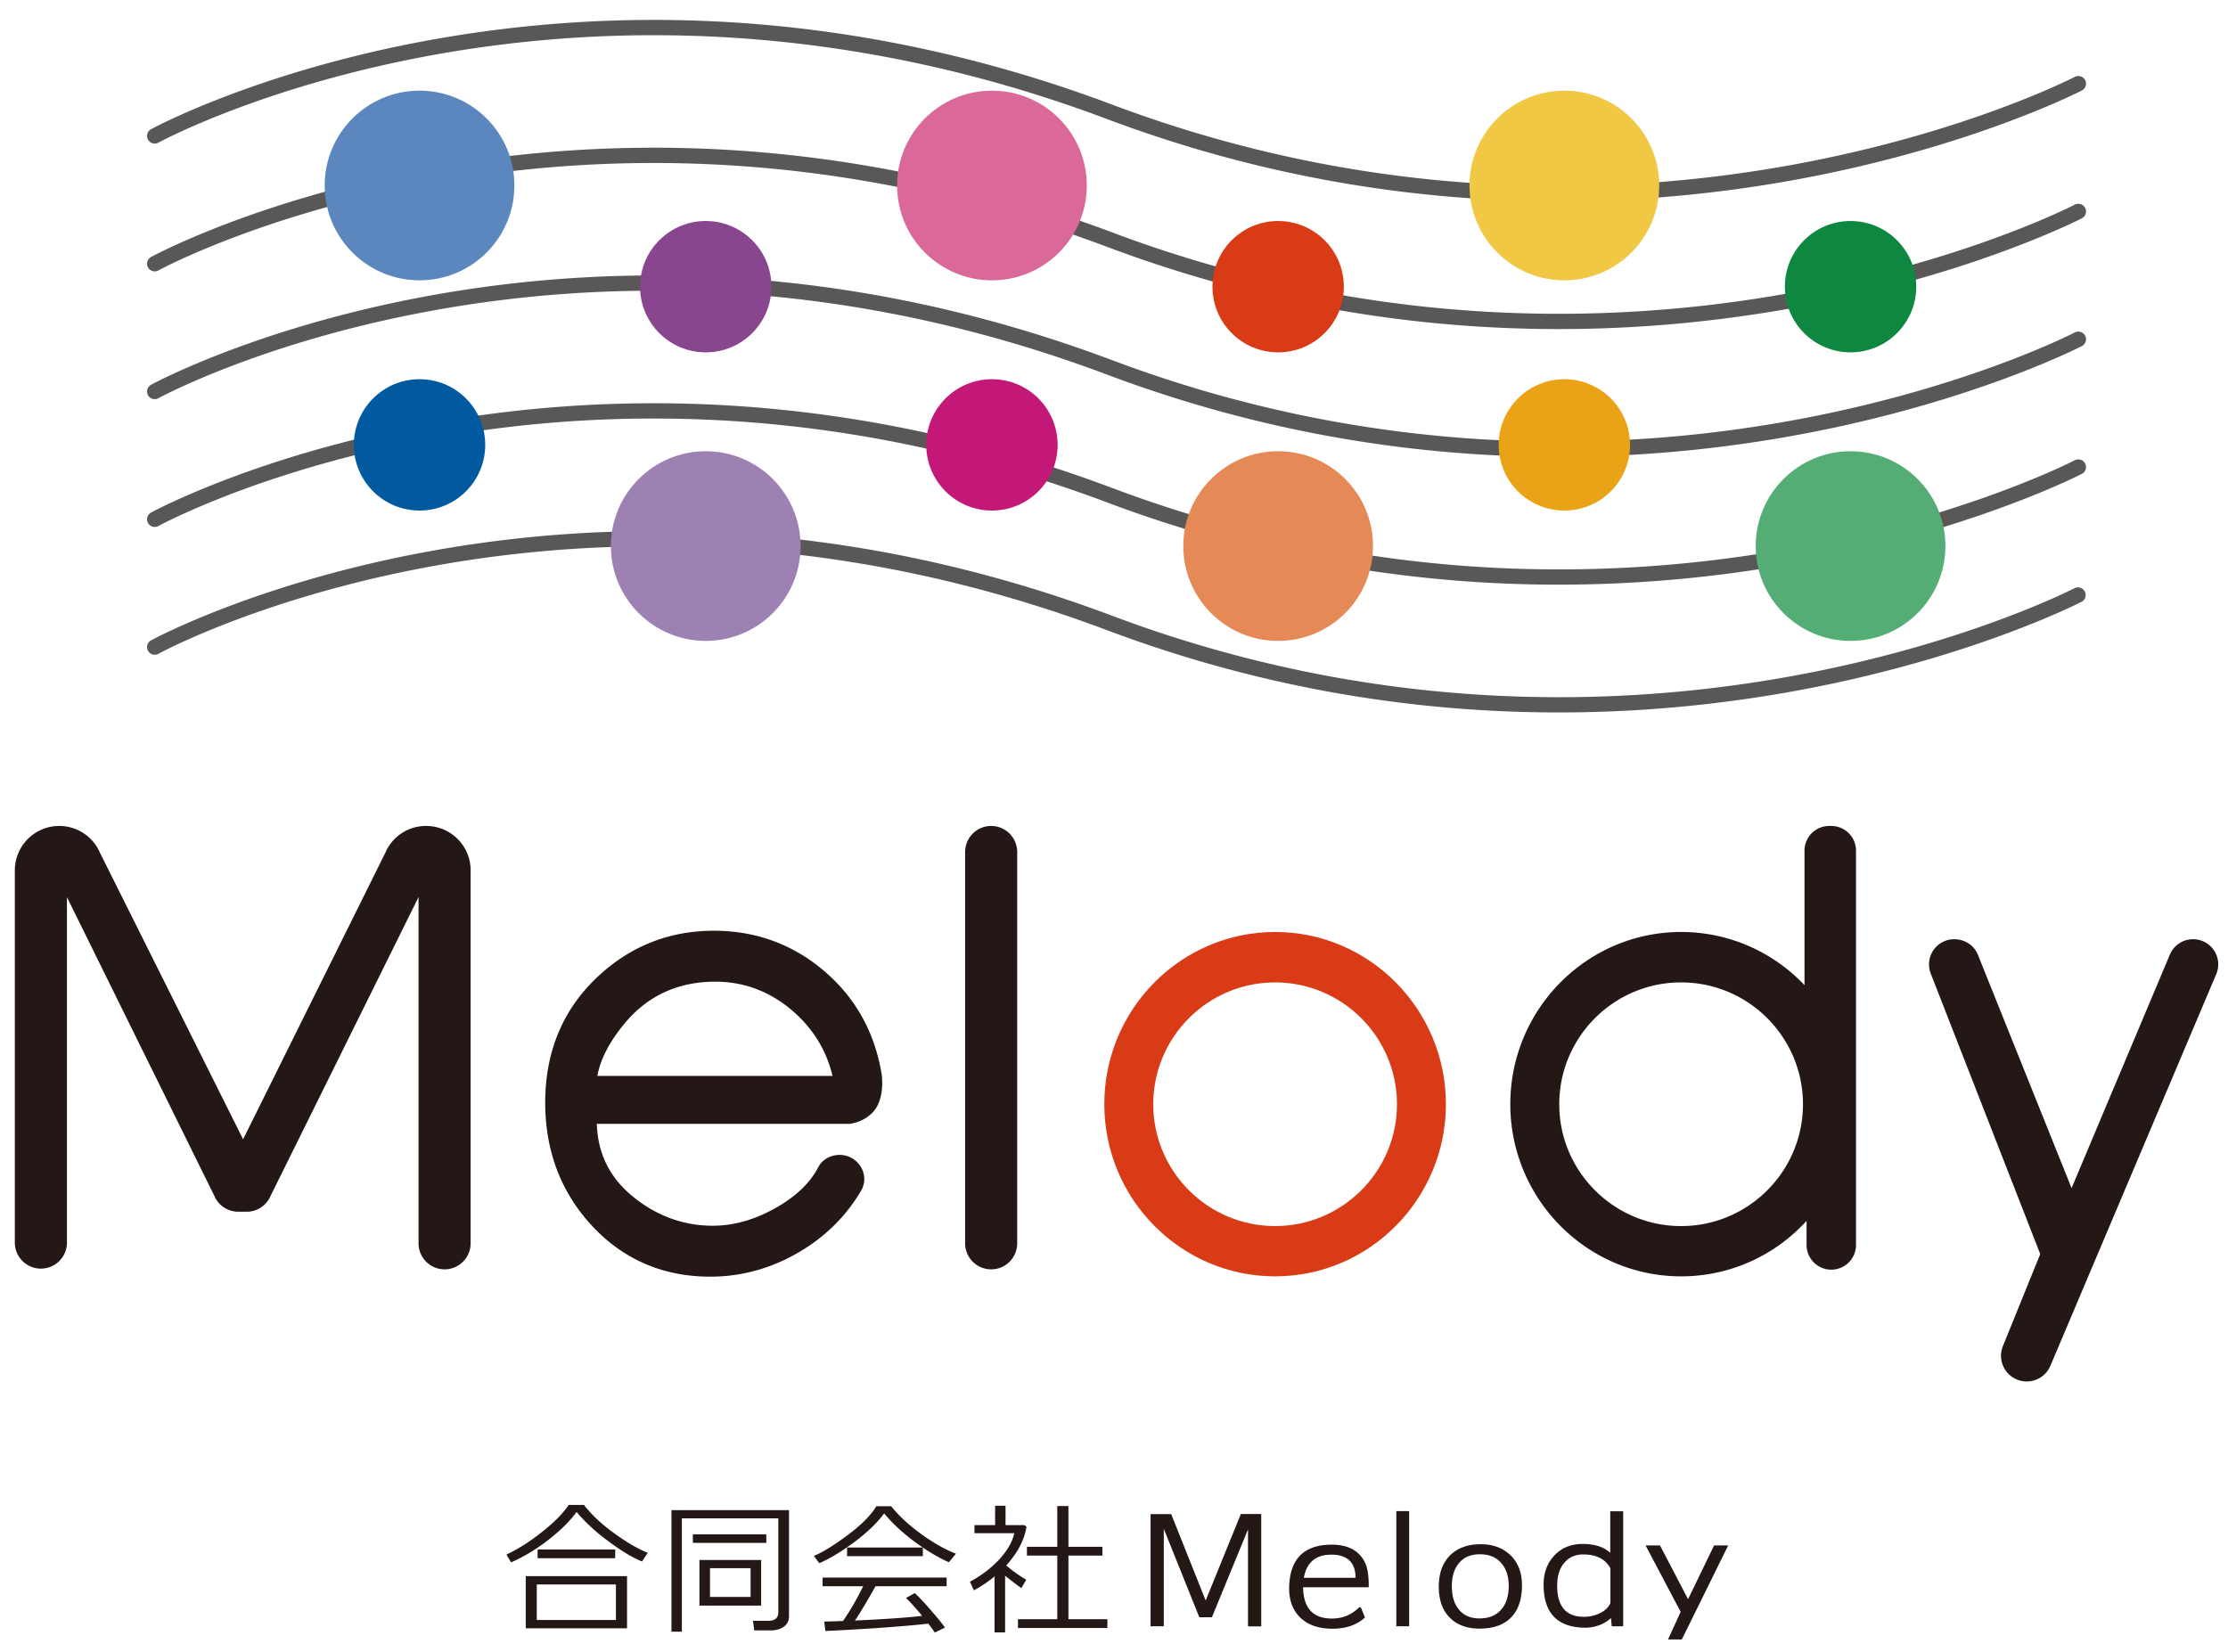 <svg version="1.1" id="レイヤー_1" xmlns="http://www.w3.org/2000/svg" x="0" y="0" width="200" height="148.33" viewBox="0 0 200 148.33" xml:space="preserve"><style>.st0{fill:#231815}.st1{fill:#595857}.st11{fill:#d83b16}</style><path class="st0" d="M104.47 137.262v8.747h-1.188v-10.066h1.853l3.094 7.754 3.159-7.767h1.829v10.09h-1.188v-8.707l-3.238 7.885h-1.134l-3.187-7.936zM116.976 142.51c.027 1.879.891 2.814 2.598 2.806.949 0 1.763-.339 2.442-1.018l.142.012.368.914c-.741.679-1.728 1.014-2.965 1.006-1.199-.01-2.14-.335-2.818-.98-.706-.671-1.044-1.592-1.019-2.768.063-2.506 1.314-3.772 3.761-3.798 1.461-.018 2.467.496 3.015 1.54.262.506.382 1.266.365 2.285h-5.889zm4.712-.849c-.016-1.445-.804-2.137-2.363-2.076-1.278.052-2.041.744-2.284 2.076h4.647zM125.343 146.009v-10.34h1.15v10.34h-1.15zM132.85 138.646c1.096-.016 1.987.292 2.677.927.739.679 1.104 1.611 1.096 2.794-.008 1.315-.373 2.302-1.096 2.964-.635.582-1.515.879-2.638.887-1.096.018-1.976-.274-2.636-.875-.73-.661-1.098-1.627-1.098-2.897 0-1.218.354-2.167 1.058-2.846.661-.627 1.541-.945 2.637-.954zm.024 6.657c.818-.008 1.455-.282 1.908-.822.433-.514.651-1.21.651-2.089 0-.861-.226-1.551-.679-2.069s-1.093-.777-1.919-.777c-.818 0-1.45.274-1.892.823-.42.514-.624 1.214-.616 2.101.011.879.226 1.566.654 2.062.446.532 1.075.789 1.893.771zM144.613 145.277c-.679.593-1.488.879-2.429.863-2.325-.061-3.53-1.258-3.617-3.591-.052-1.139.24-2.073.875-2.799s1.475-1.104 2.521-1.13c1.131-.018 1.992.248 2.584.796v-3.733h1.161v10.326h-1.03l-.065-.732zm-2.494-5.717c-.687 0-1.246.238-1.671.718-.444.504-.665 1.201-.665 2.088 0 1.863.799 2.794 2.401 2.794.54 0 1.036-.117 1.488-.353.452-.234.747-.53.889-.887v-3.12c-.452-.827-1.267-1.24-2.442-1.24zM150.97 147.196h-1.24l1.137-2.48-3.148-5.965h1.295l2.518 4.83 2.336-4.83h1.267l-4.165 8.445zM57.63 140.191c-.851-.349-1.816-.926-2.895-1.724-1.202-.873-2.193-1.783-2.976-2.721-.429.585-.95 1.153-1.565 1.697-1.377 1.229-2.815 2.169-4.315 2.831l-.42-.7a15.125 15.125 0 002.459-1.474c1.474-1.07 2.518-2.065 3.134-2.987h1.365c.625.801 1.398 1.547 2.318 2.252 1.289.972 2.424 1.655 3.407 2.049l-.512.777zm-10.436 6.001v-4.685h9.093v4.685h-9.093zm.99-.748h7.104v-3.188h-7.104v3.188zm7.04-5.543H48.26v-.788h6.964v.788zM69.248 146.378H67.71l-.118-.856h1.368c.604 0 .907-.259.907-.778v-8.422h-8.658v10.173h-.933v-10.909h10.551v9.527c0 .396-.153.705-.458.929-.308.22-.682.336-1.121.336zm-7.052-7.858v-.764h6.592v.764h-6.592zm.59 5.634v-4.095h5.541v4.095h-5.541zm.948-.778h3.645v-2.579h-3.645v2.579zM76.038 139.715v-.774h6.805c-1.424-.955-2.579-1.978-3.475-3.067-.651.889-1.598 1.785-2.843 2.699-1.085.79-2.084 1.382-2.985 1.775l-.478-.656c.634-.254 1.462-.747 2.49-1.474 1.525-1.07 2.565-2.065 3.115-2.987h1.332c.613.771 1.388 1.516 2.329 2.223 1.193.917 2.357 1.596 3.485 2.044l-.63.762c-.703-.297-1.483-.738-2.341-1.318v.774h-6.804zm-1.947 6.717l-.104-.844c.429-.009.99-.026 1.683-.052.58-.82 1.186-1.856 1.816-3.121h-3.645v-.776h11.133v.776h-6.382c-.747 1.332-1.361 2.36-1.842 3.079 2.752-.125 4.763-.264 6.027-.422-.599-.719-1.08-1.252-1.45-1.604l.79-.434c.36.325.839.832 1.436 1.526.568.65.993 1.172 1.275 1.565l-.908.448a17.09 17.09 0 00-.592-.802c-.78.102-2.287.236-4.527.394-1.997.133-3.569.22-4.71.267zM89.276 146.56v-5.027c-.552.464-1.17.882-1.854 1.249l-.356-.774a10.12 10.12 0 002.353-1.709c.88-.872 1.424-1.75 1.636-2.647h-3.581v-.726h1.855v-1.738h.934v1.738h1.697l.184.148c-.184 1.174-.788 2.332-1.815 3.47.474.425 1.072.854 1.791 1.292l-.434.752a33.1 33.1 0 01-1.462-1.118v5.091h-.948zm2.104-.395v-.79h3.529v-5.71h-2.725v-.79h2.725v-3.659h1v3.659h3.051v.79h-3.051v5.71h3.497v.79H91.38z"/><g><path class="st1" d="M139.918 18.072c-12.163 0-25.975-1.906-40.552-7.387-47.87-17.996-84.775 1.919-85.143 2.12a.687.687 0 11-.667-1.203c.371-.206 37.803-20.437 86.296-2.204 47.049 17.687 86.007-2.291 86.396-2.497a.695.695 0 01.93.29.69.69 0 01-.29.93c-.274.142-19.379 9.951-46.97 9.951zM139.92 63.965c-12.166 0-25.975-1.906-40.555-7.388-47.908-18.012-84.776 1.917-85.143 2.121a.684.684 0 01-.935-.268.687.687 0 01.268-.935c.371-.205 37.797-20.441 86.296-2.205 47.069 17.697 86.007-2.291 86.396-2.495a.69.69 0 01.64 1.22c-.273.141-19.38 9.948-46.967 9.95zM139.92 41.018c-12.166 0-25.975-1.906-40.555-7.388-47.903-18.008-84.775 1.918-85.143 2.121a.684.684 0 01-.935-.268.687.687 0 01.268-.935c.371-.207 37.797-20.441 86.296-2.205 47.069 17.697 86.007-2.292 86.396-2.495a.694.694 0 01.93.29.69.69 0 01-.29.93c-.273.141-19.38 9.948-46.967 9.95z"/><path class="st1" d="M139.92 52.492c-12.166 0-25.975-1.906-40.555-7.388-47.903-18.005-84.775 1.919-85.143 2.121a.684.684 0 01-.935-.268.687.687 0 01.268-.935c.371-.206 37.797-20.443 86.296-2.205 47.069 17.697 86.007-2.292 86.396-2.495a.695.695 0 01.93.29.69.69 0 01-.29.93c-.273.141-19.38 9.947-46.967 9.95zM139.918 29.545c-12.163 0-25.975-1.906-40.552-7.387-47.87-17.996-84.775 1.918-85.143 2.12a.687.687 0 11-.667-1.203c.371-.206 37.803-20.437 86.296-2.204 47.049 17.687 86.007-2.291 86.396-2.497a.693.693 0 01.93.29.69.69 0 01-.29.93c-.274.142-19.379 9.951-46.97 9.951z"/><g><circle cx="37.66" cy="16.654" r="8.515" fill="#5c87be"/><circle cx="37.66" cy="39.942" r="5.897" fill="#015aa0"/><circle cx="140.427" cy="16.654" r="8.515" fill="#f0c844"/><circle cx="140.427" cy="39.942" r="5.897" fill="#eaa316"/><circle cx="89.043" cy="16.654" r="8.515" fill="#da6999"/><circle cx="89.043" cy="39.942" r="5.897" fill="#c31877"/><g><circle cx="166.118" cy="49.027" r="8.515" fill="#55ad76"/><circle cx="166.118" cy="25.739" r="5.897" fill="#0e8841"/></g><g><circle cx="114.735" cy="49.027" r="8.515" fill="#e58956"/><circle class="st11" cx="114.735" cy="25.739" r="5.897"/></g><g><circle cx="63.352" cy="49.027" r="8.515" fill="#9e81b3"/><circle cx="63.352" cy="25.739" r="5.897" fill="#87468d"/></g></g></g><g><path class="st0" d="M1.726 111.627V78.139a3.59 3.59 0 016.892-1.403l13.205 26.438 13.116-26.43a3.59 3.59 0 013.307-2.194h.017a3.59 3.59 0 013.589 3.589v33.489a1.945 1.945 0 01-3.89 0V78.86L23.93 107.205a1.945 1.945 0 01-1.794 1.194h-.745a1.945 1.945 0 01-1.795-1.196L5.616 78.858v32.77a1.945 1.945 0 01-1.945 1.945 1.947 1.947 0 01-1.945-1.946z"/><path class="st0" d="M39.908 113.965a2.339 2.339 0 01-2.337-2.337V80.542L24.283 107.38a2.323 2.323 0 01-2.147 1.412h-.745a2.332 2.332 0 01-2.158-1.439L6.01 80.548v31.08a2.34 2.34 0 01-4.678 0v-33.49a3.987 3.987 0 013.983-3.983c1.6 0 3.041.952 3.666 2.424l12.841 25.709 12.765-25.721a3.966 3.966 0 013.66-2.412c2.214 0 4 1.786 4 3.983v33.49a2.34 2.34 0 01-2.339 2.337zm-1.55-36.79v34.453a1.551 1.551 0 003.101 0v-33.49a3.198 3.198 0 00-3.195-3.195 3.196 3.196 0 00-2.962 1.953l-13.478 27.16L8.266 76.911a3.2 3.2 0 00-2.951-1.968 3.198 3.198 0 00-3.195 3.195v33.49a1.552 1.552 0 003.102 0v-34.46l14.726 29.861c.251.601.813.976 1.442.976h.745c.627 0 1.189-.373 1.431-.952l14.792-29.878zM78.109 99.54c-.447.504-1.132.864-1.868.972H53.172c0 3.119 1.251 5.624 3.757 7.516 2.119 1.612 4.467 2.417 7.043 2.417 2.032 0 4.046-.586 6.044-1.76 1.781-1.036 3.044-2.273 3.791-3.711.297-.572.933-.887 1.577-.887 1.342 0 2.253 1.458 1.575 2.615-1.229 2.099-2.904 3.811-5.027 5.136-2.557 1.594-5.281 2.391-8.171 2.391-4.169 0-7.639-1.507-10.406-4.52-2.68-2.925-4.02-6.499-4.02-10.721 0-4.519 1.559-8.215 4.678-11.089 2.838-2.628 6.192-3.941 10.064-3.941 3.87 0 7.225 1.297 10.064 3.889 2.516 2.3 4.054 5.2 4.617 8.703.001-.001.28 1.943-.649 2.99zm-2.89-2.549c-.509-2.628-1.805-4.826-3.889-6.595-2.086-1.77-4.459-2.654-7.121-2.654-3.486 0-6.308 1.305-8.462 3.915-1.542 1.875-2.401 3.652-2.574 5.335l22.046-.001z"/><path class="st0" d="M63.762 114.622c-4.266 0-7.865-1.564-10.696-4.648-2.736-2.988-4.124-6.684-4.124-10.987 0-4.611 1.617-8.44 4.804-11.379 2.899-2.685 6.376-4.045 10.332-4.045 3.953 0 7.428 1.342 10.33 3.992 2.571 2.348 4.166 5.354 4.741 8.93.012.094.293 2.145-.745 3.316-.512.577-1.279.977-2.105 1.099l-22.725.004c.099 2.829 1.277 5.059 3.593 6.807 2.04 1.551 4.33 2.337 6.806 2.337 1.952 0 3.919-.574 5.845-1.706 1.708-.994 2.932-2.188 3.639-3.554.353-.677 1.091-1.098 1.927-1.098.786 0 1.519.426 1.913 1.114.381.664.383 1.447.004 2.094-1.257 2.143-2.993 3.917-5.158 5.271-2.61 1.629-5.43 2.453-8.381 2.453zm.316-30.271c-3.752 0-7.049 1.291-9.798 3.836-3.02 2.785-4.551 6.419-4.551 10.801 0 4.099 1.318 7.616 3.917 10.455 2.675 2.914 6.078 4.393 10.115 4.393 2.802 0 5.481-.785 7.962-2.331 2.056-1.285 3.704-2.969 4.896-5.002a1.267 1.267 0 00-.008-1.303 1.422 1.422 0 00-1.228-.719c-.533 0-1.015.265-1.227.675-.779 1.499-2.105 2.802-3.942 3.87-2.048 1.203-4.148 1.813-6.243 1.813-2.652 0-5.102-.84-7.282-2.496-2.595-1.96-3.911-4.593-3.911-7.829v-.394h23.463c.578-.09 1.188-.406 1.573-.839v-.001c.794-.896.557-2.656.555-2.674-.546-3.391-2.058-6.241-4.494-8.467-2.751-2.513-6.046-3.788-9.797-3.788zm11.619 13.034H52.736l.045-.434c.179-1.75 1.075-3.616 2.662-5.544 2.222-2.693 5.172-4.059 8.766-4.059 2.746 0 5.229.924 7.377 2.747 2.143 1.819 3.497 4.114 4.021 6.821l.09.469zm-22.072-.787h21.107c-.55-2.324-1.778-4.307-3.657-5.902-2.002-1.698-4.312-2.56-6.867-2.56-3.347 0-6.093 1.269-8.158 3.772-1.351 1.642-2.166 3.218-2.425 4.69zM87.029 111.627V76.494a1.945 1.945 0 013.89 0v35.133a1.945 1.945 0 01-3.89 0z"/><path class="st0" d="M88.974 113.965a2.34 2.34 0 01-2.339-2.337V76.495a2.341 2.341 0 012.339-2.339 2.34 2.34 0 012.337 2.339v35.133a2.338 2.338 0 01-2.337 2.337zm0-39.022c-.855 0-1.551.696-1.551 1.551v35.133a1.551 1.551 0 003.101 0V76.495c0-.856-.695-1.552-1.55-1.552z"/><g><path class="st0" d="M183.569 112.594l-9.886-25.333a1.864 1.864 0 011.737-2.542h.045c.762 0 1.446.463 1.73 1.17l8.756 21.819 9.196-21.848a1.864 1.864 0 113.435 1.45l-14.886 35.159a1.913 1.913 0 01-3.534-1.464l3.407-8.411z"/><path class="st0" d="M181.932 124.03a2.304 2.304 0 01-2.138-3.172l3.351-8.267-9.83-25.186a2.26 2.26 0 012.104-3.08c.972 0 1.794.557 2.139 1.417l8.4 20.93 8.823-20.965a2.256 2.256 0 012.082-1.382 2.255 2.255 0 012.08 3.138l-14.887 35.159a2.3 2.3 0 01-2.124 1.408zm-6.468-38.917c-.538 0-.98.233-1.258.641-.28.407-.337.905-.157 1.366l9.944 25.478-3.468 8.557c-.193.475-.138.992.148 1.418a1.5 1.5 0 001.26.671c.611 0 1.161-.364 1.399-.927l14.887-35.159a1.451 1.451 0 00-.129-1.386 1.447 1.447 0 00-1.226-.658 1.47 1.47 0 00-1.356.901l-9.566 22.73-9.114-22.708a1.462 1.462 0 00-1.364-.924z"/><g><path class="st0" d="M164.389 74.549h-.185a1.826 1.826 0 00-1.826 1.826v13.111c-2.74-3.311-6.86-5.42-11.471-5.42-8.25 0-14.939 6.745-14.939 15.066 0 8.321 6.688 15.066 14.939 15.066 4.718 0 8.918-2.211 11.656-5.656v3.23a1.826 1.826 0 103.652 0V76.375a1.826 1.826 0 00-1.826-1.826zm-13.481 35.924c-6.259 0-11.332-5.074-11.332-11.332 0-6.259 5.074-11.332 11.332-11.332 6.259 0 11.332 5.074 11.332 11.332 0 6.258-5.074 11.332-11.332 11.332z"/><path class="st0" d="M150.908 114.593c-8.455 0-15.333-6.935-15.333-15.459s6.878-15.459 15.333-15.459c4.208 0 8.188 1.727 11.076 4.774V76.375a2.22 2.22 0 012.219-2.219h.186a2.22 2.22 0 012.219 2.219v35.398c0 1.224-.995 2.219-2.219 2.219s-2.219-.995-2.219-2.219v-2.161c-2.903 3.178-6.95 4.981-11.262 4.981zm0-30.132c-8.021 0-14.546 6.582-14.546 14.672s6.525 14.672 14.546 14.672c4.431 0 8.566-2.008 11.348-5.508l.702-.884v4.36a1.433 1.433 0 002.864 0V76.375c0-.79-.642-1.432-1.432-1.432h-.186c-.79 0-1.432.642-1.432 1.432V90.58l-.698-.843c-2.774-3.352-6.844-5.276-11.166-5.276zm0 26.405c-6.467 0-11.727-5.26-11.727-11.725 0-6.467 5.26-11.727 11.727-11.727 6.465 0 11.725 5.26 11.725 11.727 0 6.466-5.26 11.725-11.725 11.725zm0-22.664c-6.032 0-10.939 4.907-10.939 10.939 0 6.031 4.907 10.938 10.939 10.938 6.031 0 10.938-4.907 10.938-10.938 0-6.032-4.907-10.939-10.938-10.939z"/></g></g><g><path class="st11" d="M114.462 84.067c-8.25 0-14.939 6.745-14.939 15.066 0 8.321 6.688 15.066 14.939 15.066 8.25 0 14.939-6.745 14.939-15.066-.001-8.321-6.689-15.066-14.939-15.066zm0 26.406c-6.259 0-11.332-5.074-11.332-11.332 0-6.259 5.074-11.332 11.332-11.332 6.259 0 11.332 5.074 11.332 11.332 0 6.258-5.074 11.332-11.332 11.332z"/><path class="st11" d="M114.462 114.593c-8.454 0-15.332-6.935-15.332-15.459s6.878-15.459 15.332-15.459 15.332 6.935 15.332 15.459-6.878 15.459-15.332 15.459zm0-30.132c-8.019 0-14.544 6.582-14.544 14.672s6.525 14.672 14.544 14.672 14.544-6.582 14.544-14.672-6.525-14.672-14.544-14.672zm0 26.405c-6.467 0-11.727-5.26-11.727-11.725 0-6.467 5.26-11.727 11.727-11.727s11.727 5.26 11.727 11.727c-.001 6.466-5.261 11.725-11.727 11.725zm0-22.664c-6.032 0-10.939 4.907-10.939 10.939 0 6.031 4.907 10.938 10.939 10.938s10.939-4.907 10.939-10.938c0-6.032-4.907-10.939-10.939-10.939z"/></g></g></svg>